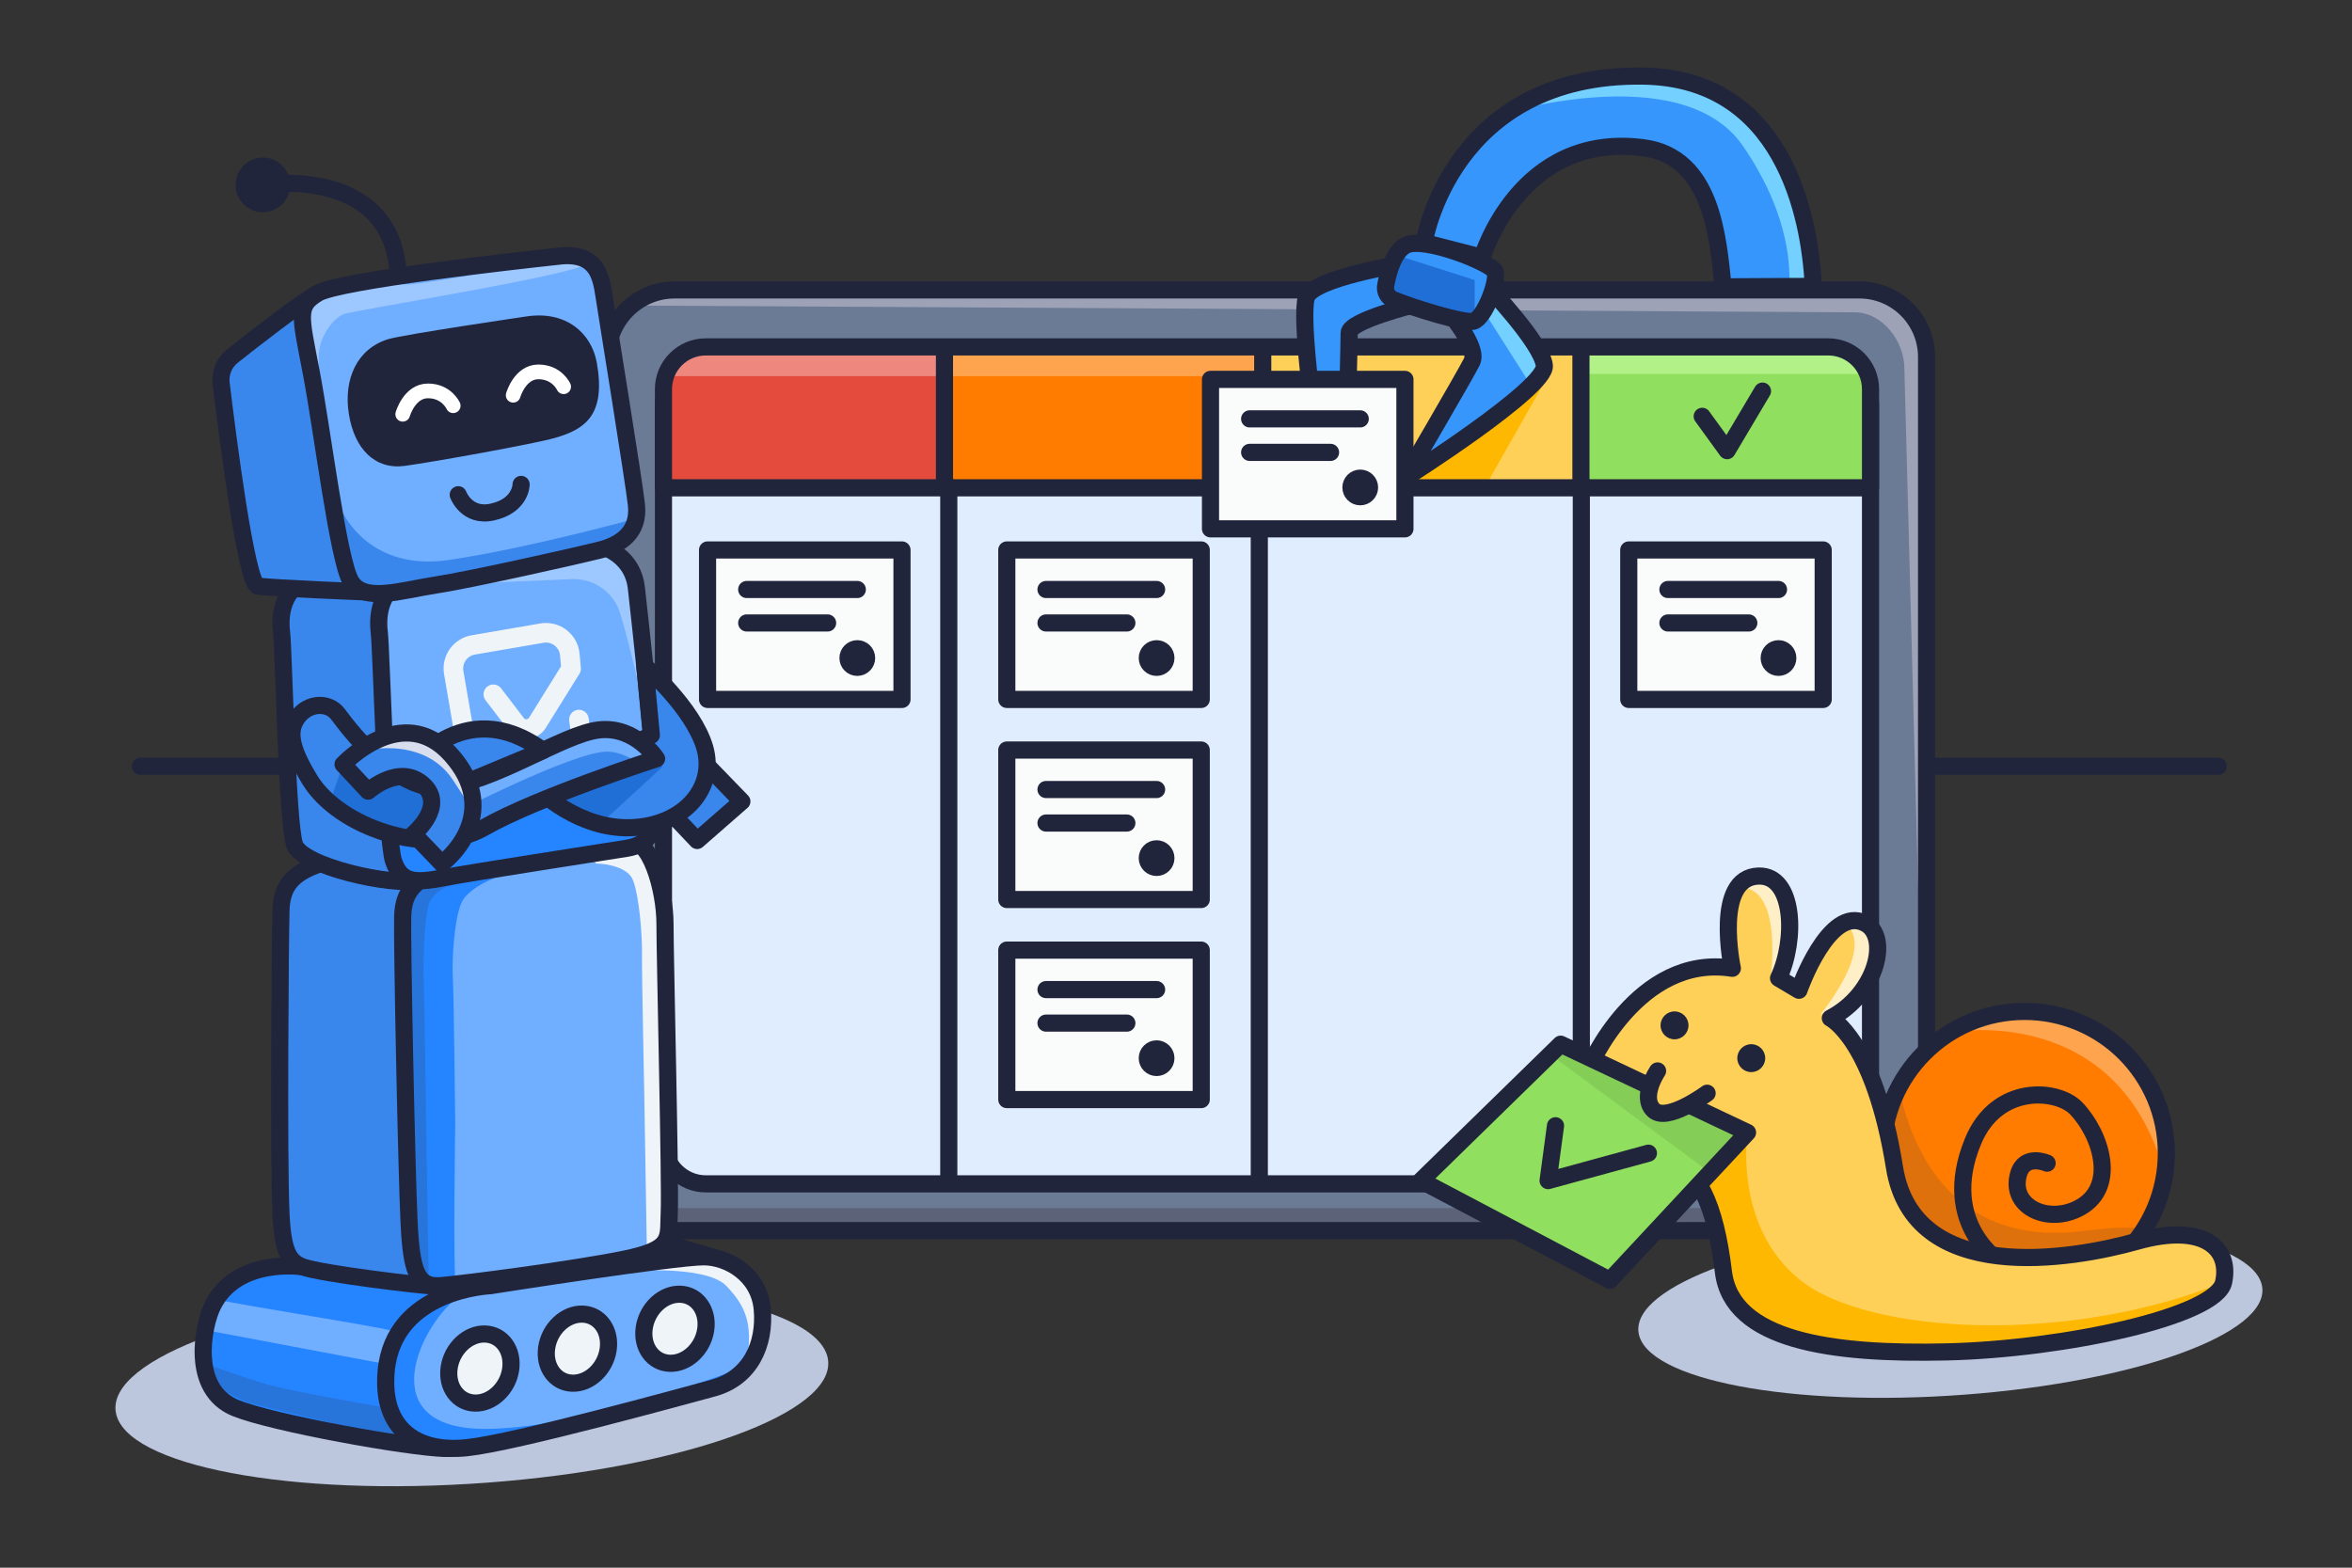 <svg width="480" height="320" viewBox="0 0 480 320" fill="none" xmlns="http://www.w3.org/2000/svg">
<rect x="0" y="0" width="480" height="320" fill="#333333" stroke="none"/>
<g clip-path="url(#clip0_415_2283)">
<path d="M28.65 156.41H452.71" stroke="#21253C" stroke-width="3.5" stroke-linecap="round" stroke-linejoin="round"/>
<path d="M168.97 277.43C170.72 288.36 139.61 299.65 99.47 302.64C59.34 305.63 25.38 299.19 23.63 288.25C21.88 277.31 52.99 266.03 93.13 263.04C133.26 260.05 167.22 266.49 168.97 277.43Z" fill="#BCC6DD"/>
<path d="M461.66 262.62C463.19 272.19 435.95 282.07 400.81 284.69C365.67 287.31 335.94 281.67 334.41 272.09C332.88 262.51 360.12 252.64 395.26 250.02C430.4 247.4 460.13 253.04 461.66 262.62Z" fill="#BCC6DD"/>
<path d="M379.48 59.18H137.66C130.094 59.18 123.96 65.313 123.96 72.88V237.5C123.96 245.066 130.094 251.2 137.66 251.2H379.48C387.046 251.2 393.18 245.066 393.18 237.5V72.88C393.18 65.313 387.046 59.18 379.48 59.18Z" fill="#6B7B95"/>
<mask id="mask0_415_2283" style="mask-type:luminance" maskUnits="userSpaceOnUse" x="123" y="59" width="271" height="193">
<path d="M379.48 59.18H137.66C130.094 59.18 123.96 65.313 123.96 72.88V237.5C123.96 245.066 130.094 251.2 137.66 251.2H379.48C387.046 251.2 393.18 245.066 393.18 237.5V72.88C393.18 65.313 387.046 59.18 379.48 59.18Z" fill="white"/>
</mask>
<g mask="url(#mask0_415_2283)">
<path d="M379.48 59.18H137.66C132.71 59.18 128.39 61.81 125.98 65.74C127.09 65.32 128.79 62.37 130.05 62.37L378.54 63.75C384.13 63.75 388.65 69.61 388.65 75.2L393.17 245.99C393.17 246.23 388.63 247.45 388.61 247.68C391.4 245.17 393.17 241.54 393.17 237.5V72.88C393.17 65.31 387.04 59.18 379.47 59.18H379.48Z" fill="#9EA2B7"/>
<path d="M116.14 246.609H423.76L357 311.439H110.65L116.14 246.609Z" fill="#5C6277"/>
</g>
<path d="M379.48 59.18H137.66C130.094 59.18 123.96 65.313 123.96 72.88V237.5C123.96 245.066 130.094 251.2 137.66 251.2H379.48C387.046 251.2 393.18 245.066 393.18 237.5V72.88C393.18 65.313 387.046 59.18 379.48 59.18Z" stroke="#21253C" stroke-width="3.5" stroke-linecap="round" stroke-linejoin="round"/>
<path d="M373.11 74.149H144.03C139.264 74.149 135.4 78.013 135.4 82.779V233.019C135.4 237.786 139.264 241.649 144.03 241.649H373.11C377.876 241.649 381.74 237.786 381.74 233.019V82.779C381.74 78.013 377.876 74.149 373.11 74.149Z" fill="#E0EDFF" stroke="#21253C" stroke-width="3.5" stroke-linecap="round" stroke-linejoin="round"/>
<path d="M373.11 70.81H144.03C139.26 70.81 135.4 74.68 135.4 79.44V99.57H381.74V79.44C381.74 74.67 377.88 70.81 373.11 70.81Z" fill="#C0D8FA"/>
<mask id="mask1_415_2283" style="mask-type:luminance" maskUnits="userSpaceOnUse" x="135" y="70" width="247" height="30">
<path d="M373.11 70.81H144.03C139.26 70.81 135.4 74.68 135.4 79.44V99.57H381.74V79.44C381.74 74.67 377.88 70.81 373.11 70.81Z" fill="white"/>
</mask>
<g mask="url(#mask1_415_2283)">
<path d="M193.62 62.739H127.8V120.739H193.62V62.739Z" fill="#E44B3D"/>
<mask id="mask2_415_2283" style="mask-type:luminance" maskUnits="userSpaceOnUse" x="127" y="62" width="67" height="59">
<path d="M193.62 62.739H127.8V120.739H193.62V62.739Z" fill="white"/>
</mask>
<g mask="url(#mask2_415_2283)">
<path d="M131.76 76.769H201.61V57.649L130.05 67.509L131.76 76.769Z" fill="#EE887F"/>
</g>
<path d="M193.62 62.739H127.8V120.739H193.62V62.739Z" stroke="#21253C" stroke-width="3.5" stroke-linecap="round" stroke-linejoin="round"/>
<path d="M258.57 62.739H192.75V120.739H258.57V62.739Z" fill="#FF7C01"/>
<mask id="mask3_415_2283" style="mask-type:luminance" maskUnits="userSpaceOnUse" x="192" y="62" width="67" height="59">
<path d="M258.57 62.739H192.75V120.739H258.57V62.739Z" fill="white"/>
</mask>
<g mask="url(#mask3_415_2283)">
<path d="M190.68 76.769H260.53V57.649L188.97 67.509L190.68 76.769Z" fill="#FFA44E"/>
</g>
<path d="M258.57 62.739H192.75V120.739H258.57V62.739Z" stroke="#21253C" stroke-width="3.5" stroke-linecap="round" stroke-linejoin="round"/>
<path d="M323.52 62.739H257.7V120.739H323.52V62.739Z" fill="#FFD057"/>
<mask id="mask4_415_2283" style="mask-type:luminance" maskUnits="userSpaceOnUse" x="257" y="62" width="67" height="59">
<path d="M323.52 62.739H257.7V120.739H323.52V62.739Z" fill="white"/>
</mask>
<g mask="url(#mask4_415_2283)">
<path d="M260.77 100.409L302.93 99.619L315.19 78.029L285.29 95.559L260.77 100.409Z" fill="#FFB801"/>
</g>
<path d="M323.52 62.739H257.7V120.739H323.52V62.739Z" stroke="#21253C" stroke-width="3.5" stroke-linecap="round" stroke-linejoin="round"/>
<path d="M388.46 62.739H322.64V120.739H388.46V62.739Z" fill="#91DF5F"/>
<mask id="mask5_415_2283" style="mask-type:luminance" maskUnits="userSpaceOnUse" x="322" y="62" width="67" height="59">
<path d="M388.46 62.739H322.64V120.739H388.46V62.739Z" fill="white"/>
</mask>
<g mask="url(#mask5_415_2283)">
<path d="M388.33 70.18H322.4V76.34H388.33V70.18Z" fill="#B1F188"/>
</g>
<path d="M388.46 62.739H322.64V120.739H388.46V62.739Z" stroke="#21253C" stroke-width="3.5" stroke-linecap="round" stroke-linejoin="round"/>
</g>
<path d="M373.11 70.81H144.03C139.26 70.81 135.4 74.68 135.4 79.44V99.57H381.74V79.44C381.74 74.67 377.88 70.81 373.11 70.81Z" stroke="#21253C" stroke-width="3.5" stroke-linecap="round" stroke-linejoin="round"/>
<path d="M193.63 99.269V240.99" stroke="#21253C" stroke-width="3.5" stroke-linecap="round" stroke-linejoin="round"/>
<path d="M257 99.269V240.99" stroke="#21253C" stroke-width="3.5" stroke-linecap="round" stroke-linejoin="round"/>
<path d="M322.72 99.269V238.31" stroke="#21253C" stroke-width="3.5" stroke-linecap="round" stroke-linejoin="round"/>
<path d="M347.39 84.98L352.47 91.99L359.69 79.83" stroke="#21253C" stroke-width="3.5" stroke-linecap="round" stroke-linejoin="round"/>
<path d="M184.08 112.26H144.4V142.77H184.08V112.26Z" fill="#FAFBFB" stroke="#21253C" stroke-width="3.5" stroke-linecap="round" stroke-linejoin="round"/>
<path d="M152.39 120.33H174.96" stroke="#21253C" stroke-width="3.5" stroke-linecap="round" stroke-linejoin="round"/>
<path d="M152.39 127.16H168.9" stroke="#21253C" stroke-width="3.5" stroke-linecap="round" stroke-linejoin="round"/>
<path d="M174.96 136.22C176.009 136.22 176.86 135.369 176.86 134.32C176.86 133.271 176.009 132.42 174.96 132.42C173.91 132.42 173.06 133.271 173.06 134.32C173.06 135.369 173.91 136.22 174.96 136.22Z" fill="#21253C" stroke="#21253C" stroke-width="3.5" stroke-linecap="round" stroke-linejoin="round"/>
<path d="M245.15 112.26H205.47V142.77H245.15V112.26Z" fill="#FAFBFB" stroke="#21253C" stroke-width="3.5" stroke-linecap="round" stroke-linejoin="round"/>
<path d="M213.47 120.33H236.04" stroke="#21253C" stroke-width="3.5" stroke-linecap="round" stroke-linejoin="round"/>
<path d="M213.47 127.16H229.97" stroke="#21253C" stroke-width="3.5" stroke-linecap="round" stroke-linejoin="round"/>
<path d="M236.04 136.22C237.089 136.22 237.94 135.369 237.94 134.32C237.94 133.271 237.089 132.42 236.04 132.42C234.991 132.42 234.14 133.271 234.14 134.32C234.14 135.369 234.991 136.22 236.04 136.22Z" fill="#21253C" stroke="#21253C" stroke-width="3.5" stroke-linecap="round" stroke-linejoin="round"/>
<path d="M372.08 112.26H332.4V142.77H372.08V112.26Z" fill="#FAFBFB" stroke="#21253C" stroke-width="3.5" stroke-linecap="round" stroke-linejoin="round"/>
<path d="M340.39 120.33H362.96" stroke="#21253C" stroke-width="3.5" stroke-linecap="round" stroke-linejoin="round"/>
<path d="M340.39 127.16H356.9" stroke="#21253C" stroke-width="3.5" stroke-linecap="round" stroke-linejoin="round"/>
<path d="M362.96 136.22C364.009 136.22 364.86 135.369 364.86 134.32C364.86 133.271 364.009 132.42 362.96 132.42C361.91 132.42 361.06 133.271 361.06 134.32C361.06 135.369 361.91 136.22 362.96 136.22Z" fill="#21253C" stroke="#21253C" stroke-width="3.5" stroke-linecap="round" stroke-linejoin="round"/>
<path d="M245.15 153.1H205.47V183.61H245.15V153.1Z" fill="#FAFBFB" stroke="#21253C" stroke-width="3.5" stroke-linecap="round" stroke-linejoin="round"/>
<path d="M213.47 161.159H236.04" stroke="#21253C" stroke-width="3.5" stroke-linecap="round" stroke-linejoin="round"/>
<path d="M213.47 168H229.97" stroke="#21253C" stroke-width="3.5" stroke-linecap="round" stroke-linejoin="round"/>
<path d="M236.04 177.06C237.089 177.06 237.94 176.209 237.94 175.16C237.94 174.11 237.089 173.26 236.04 173.26C234.991 173.26 234.14 174.11 234.14 175.16C234.14 176.209 234.991 177.06 236.04 177.06Z" fill="#21253C" stroke="#21253C" stroke-width="3.5" stroke-linecap="round" stroke-linejoin="round"/>
<path d="M245.15 193.939H205.47V224.449H245.15V193.939Z" fill="#FAFBFB" stroke="#21253C" stroke-width="3.5" stroke-linecap="round" stroke-linejoin="round"/>
<path d="M213.47 201.999H236.04" stroke="#21253C" stroke-width="3.5" stroke-linecap="round" stroke-linejoin="round"/>
<path d="M213.47 208.84H229.97" stroke="#21253C" stroke-width="3.5" stroke-linecap="round" stroke-linejoin="round"/>
<path d="M236.04 217.9C237.089 217.9 237.94 217.049 237.94 216C237.94 214.95 237.089 214.1 236.04 214.1C234.991 214.1 234.14 214.95 234.14 216C234.14 217.049 234.991 217.9 236.04 217.9Z" fill="#21253C" stroke="#21253C" stroke-width="3.5" stroke-linecap="round" stroke-linejoin="round"/>
<path d="M267.74 81.8C267.74 81.8 265.46 64.72 266.6 60.74C267.74 56.76 286.54 53.81 286.54 53.81L288.51 62.22C288.51 62.22 275.34 65.49 275.34 67.95C275.34 70.41 274.96 84.27 274.96 84.27L267.75 81.8H267.74Z" fill="#3696FB" stroke="#21253C" stroke-width="3.5" stroke-linecap="round" stroke-linejoin="round"/>
<path d="M303.6 58.46C303.6 58.46 314.6 69.99 315.17 74.59C315.74 79.19 286.71 97.6 286.71 97.6C286.71 97.6 298.86 76.87 300.38 73.84C301.9 70.81 295.25 63.21 295.25 63.21L303.6 58.47V58.46Z" fill="#3696FB"/>
<mask id="mask6_415_2283" style="mask-type:luminance" maskUnits="userSpaceOnUse" x="286" y="58" width="30" height="40">
<path d="M303.6 58.46C303.6 58.46 314.6 69.99 315.17 74.59C315.74 79.19 286.71 97.6 286.71 97.6C286.71 97.6 298.86 76.87 300.38 73.84C301.9 70.81 295.25 63.21 295.25 63.21L303.6 58.47V58.46Z" fill="white"/>
</mask>
<g mask="url(#mask6_415_2283)">
<path d="M301.52 61.48L311.66 77.439L319.63 84.269L321.24 66.93L310.52 61.48H301.52Z" fill="#73D0FF"/>
</g>
<path d="M303.6 58.46C303.6 58.46 314.6 69.99 315.17 74.59C315.74 79.19 286.71 97.6 286.71 97.6C286.71 97.6 298.86 76.87 300.38 73.84C301.9 70.81 295.25 63.21 295.25 63.21L303.6 58.47V58.46Z" stroke="#21253C" stroke-width="3.5" stroke-linecap="round" stroke-linejoin="round"/>
<path d="M286.72 77.439H247.04V107.949H286.72V77.439Z" fill="#FAFBFB" stroke="#21253C" stroke-width="3.5" stroke-linecap="round" stroke-linejoin="round"/>
<path d="M255.03 85.5H277.6" stroke="#21253C" stroke-width="3.5" stroke-linecap="round" stroke-linejoin="round"/>
<path d="M255.03 92.34H271.54" stroke="#21253C" stroke-width="3.5" stroke-linecap="round" stroke-linejoin="round"/>
<path d="M277.6 101.4C278.649 101.4 279.5 100.549 279.5 99.5C279.5 98.45 278.649 97.6 277.6 97.6C276.551 97.6 275.7 98.45 275.7 99.5C275.7 100.549 276.551 101.4 277.6 101.4Z" fill="#21253C" stroke="#21253C" stroke-width="3.5" stroke-linecap="round" stroke-linejoin="round"/>
<path d="M370.06 58.46C369.35 43.71 363.73 15.93 335.31 15.53C296.04 14.97 290.63 49.5 290.63 49.5L302.49 52.54C302.49 52.54 310.02 26.91 335.31 30.15C349.52 31.97 350.6 48.72 351.65 58.55L370.05 58.46H370.06Z" fill="#3696FB"/>
<mask id="mask7_415_2283" style="mask-type:luminance" maskUnits="userSpaceOnUse" x="290" y="15" width="81" height="44">
<path d="M370.06 58.46C369.35 43.71 363.73 15.93 335.31 15.53C296.04 14.97 290.63 49.5 290.63 49.5L302.49 52.54C302.49 52.54 310.02 26.91 335.31 30.15C349.52 31.97 350.6 48.72 351.65 58.55L370.05 58.46H370.06Z" fill="white"/>
</mask>
<g mask="url(#mask7_415_2283)">
<path d="M305.68 23.48C305.68 23.48 343.2 11.66 355.68 29.77C368.16 47.87 364.79 61.53 364.79 61.53L378.88 49.68C378.88 49.68 351.94 7.62 350.42 7.05C348.9 6.48 315.19 9.52 315.19 9.52L305.69 23.49L305.68 23.48Z" fill="#73D0FF"/>
</g>
<path d="M370.06 58.46C369.35 43.71 363.73 15.93 335.31 15.53C296.04 14.97 290.63 49.5 290.63 49.5L302.49 52.54C302.49 52.54 310.02 26.91 335.31 30.15C349.52 31.97 350.6 48.72 351.65 58.55L370.05 58.46H370.06Z" stroke="#21253C" stroke-width="3.5" stroke-linecap="round" stroke-linejoin="round"/>
<path d="M284.39 61.19C283.24 60.72 282.57 59.52 282.79 58.3C283.26 55.68 284.39 51.4 286.87 50.08C290.52 48.14 304.39 53.69 305.12 55.45C305.85 57.21 302.99 64.97 300.68 65.58C298.87 66.06 288.68 62.94 284.39 61.2V61.19Z" fill="#1F6FD7"/>
<mask id="mask8_415_2283" style="mask-type:luminance" maskUnits="userSpaceOnUse" x="282" y="49" width="24" height="17">
<path d="M284.39 61.19C283.24 60.72 282.57 59.52 282.79 58.3C283.26 55.68 284.39 51.4 286.87 50.08C290.52 48.14 304.39 53.69 305.12 55.45C305.85 57.21 302.99 64.97 300.68 65.58C298.87 66.06 288.68 62.94 284.39 61.2V61.19Z" fill="white"/>
</mask>
<g mask="url(#mask8_415_2283)">
<path d="M283.53 51.61L300.95 57.16V68.12L309.14 51.42C309.14 51.42 302.69 48.57 301.74 48.38C300.79 48.19 283.52 51.61 283.52 51.61H283.53Z" fill="#3696FB"/>
</g>
<path d="M284.39 61.19C283.24 60.72 282.57 59.52 282.79 58.3C283.26 55.68 284.39 51.4 286.87 50.08C290.52 48.14 304.39 53.69 305.12 55.45C305.85 57.21 302.99 64.97 300.68 65.58C298.87 66.06 288.68 62.94 284.39 61.2V61.19Z" stroke="#21253C" stroke-width="3.5" stroke-linecap="round" stroke-linejoin="round"/>
<path d="M413.17 264.33C429.153 264.33 442.11 251.373 442.11 235.39C442.11 219.407 429.153 206.45 413.17 206.45C397.187 206.45 384.23 219.407 384.23 235.39C384.23 251.373 397.187 264.33 413.17 264.33Z" fill="#FF7C01"/>
<mask id="mask9_415_2283" style="mask-type:luminance" maskUnits="userSpaceOnUse" x="384" y="206" width="59" height="59">
<path d="M413.17 264.33C429.153 264.33 442.11 251.373 442.11 235.39C442.11 219.407 429.153 206.45 413.17 206.45C397.187 206.45 384.23 219.407 384.23 235.39C384.23 251.373 397.187 264.33 413.17 264.33Z" fill="white"/>
</mask>
<g mask="url(#mask9_415_2283)">
<path d="M398.03 210.74C398.03 210.74 433.05 204.05 442.1 240.98C451.16 277.91 452.3 204.32 452.3 204.32C452.3 204.32 432.38 184 430.67 184.7C428.96 185.4 400.55 187.68 400.55 187.68L398.03 210.73V210.74Z" fill="#FFA44E"/>
<path d="M386.57 215.08C386.57 215.08 388.1 256.09 425.36 251.25C462.62 246.41 428.9 269.72 428.9 269.72L388.79 269.21C388.79 269.21 377.58 242.98 378.03 241.61C378.48 240.24 384 218.55 384 218.55L386.58 215.07L386.57 215.08Z" fill="#DE710B"/>
</g>
<path d="M413.17 264.33C429.153 264.33 442.11 251.373 442.11 235.39C442.11 219.407 429.153 206.45 413.17 206.45C397.187 206.45 384.23 219.407 384.23 235.39C384.23 251.373 397.187 264.33 413.17 264.33Z" stroke="#21253C" stroke-width="3.5" stroke-linecap="round" stroke-linejoin="round"/>
<path d="M408.53 257.87C408.53 257.87 395.63 250 402.65 232.97C407.5 221.21 419.89 222.27 423.71 226.24C428.89 231.63 432.44 242.84 423.76 246.86C417.44 249.78 410.1 246.09 411.95 239.66C413.18 235.39 417.78 237.43 417.78 237.43" stroke="#21253C" stroke-width="3.5" stroke-linecap="round" stroke-linejoin="round"/>
<path d="M324.18 218.09C324.18 218.09 334.12 194.58 353.54 197.65C353.54 197.65 349.59 179.05 358.92 178.82C366.26 178.64 366.64 191.89 362.97 199.67L367.13 202.14C367.13 202.14 373.22 184.61 380.64 188.47C385.81 191.16 383.02 202.9 373.54 207.83C373.54 207.83 382.45 212.15 386.63 238.31C390.51 262.57 422.68 257.16 436.15 253.37C449.62 249.58 455.31 254.7 453.8 261.72C452.28 268.74 421.16 275.38 397.45 275.95C373.73 276.52 353.43 273.67 351.72 259.63C350.01 245.59 346.6 238.85 339.58 234.72C332.56 230.59 324.2 218.09 324.2 218.09H324.18Z" fill="#FFD057"/>
<mask id="mask10_415_2283" style="mask-type:luminance" maskUnits="userSpaceOnUse" x="324" y="178" width="131" height="99">
<path d="M324.18 218.09C324.18 218.09 334.12 194.58 353.54 197.65C353.54 197.65 349.59 179.05 358.92 178.82C366.26 178.64 366.64 191.89 362.97 199.67L367.13 202.14C367.13 202.14 373.22 184.61 380.64 188.47C385.81 191.16 383.02 202.9 373.54 207.83C373.54 207.83 382.45 212.15 386.63 238.31C390.51 262.57 422.68 257.16 436.15 253.37C449.62 249.58 455.31 254.7 453.8 261.72C452.28 268.74 421.16 275.38 397.45 275.95C373.73 276.52 353.43 273.67 351.72 259.63C350.01 245.59 346.6 238.85 339.58 234.72C332.56 230.59 324.2 218.09 324.2 218.09H324.18Z" fill="white"/>
</mask>
<g mask="url(#mask10_415_2283)">
<path d="M356.64 231.17C356.64 231.17 353.65 250.35 367.45 261.34C381.25 272.33 421.97 274.64 453.79 261.72C485.61 248.8 420.34 295.6 420.34 295.6L373.75 291.05L334.58 279.53L345.36 237.35L356.64 231.17Z" fill="#FFB801"/>
<path d="M351.7 182.1C351.7 182.1 363.78 175.04 361.39 199.73L374.9 177.69L352.24 173.26L351.7 182.1Z" fill="#FFEFC6"/>
<path d="M372.58 187.089C372.58 187.089 386.57 187.479 371.5 207.169L394.61 195.589L377.71 179.859L372.58 187.079V187.089Z" fill="#FFEFC6"/>
</g>
<path d="M324.18 218.09C324.18 218.09 334.12 194.58 353.54 197.65C353.54 197.65 349.59 179.05 358.92 178.82C366.26 178.64 366.64 191.89 362.97 199.67L367.13 202.14C367.13 202.14 373.22 184.61 380.64 188.47C385.81 191.16 383.02 202.9 373.54 207.83C373.54 207.83 382.45 212.15 386.63 238.31C390.51 262.57 422.68 257.16 436.15 253.37C449.62 249.58 455.31 254.7 453.8 261.72C452.28 268.74 421.16 275.38 397.45 275.95C373.73 276.52 353.43 273.67 351.72 259.63C350.01 245.59 346.6 238.85 339.58 234.72C332.56 230.59 324.2 218.09 324.2 218.09H324.18Z" stroke="#21253C" stroke-width="3.5" stroke-linecap="round" stroke-linejoin="round"/>
<path d="M318.5 213.141L289.99 240.991L328.55 261.331L356.64 231.171L318.5 213.141Z" fill="#91DF5F"/>
<mask id="mask11_415_2283" style="mask-type:luminance" maskUnits="userSpaceOnUse" x="289" y="213" width="68" height="49">
<path d="M318.5 213.141L289.99 240.991L328.55 261.331L356.64 231.171L318.5 213.141Z" fill="white"/>
</mask>
<g mask="url(#mask11_415_2283)">
<path d="M317.4 216.001L352.11 241.661L368.16 227.871L320.1 212.141" fill="#84CD56"/>
</g>
<path d="M318.5 213.141L289.99 240.991L328.55 261.331L356.64 231.171L318.5 213.141Z" stroke="#21253C" stroke-width="3.5" stroke-linecap="round" stroke-linejoin="round"/>
<path d="M338.28 218.601C338.28 218.601 334.72 223.871 337.43 226.571C340.14 229.271 348.39 223.151 348.39 223.151" fill="#FFD057"/>
<path d="M338.28 218.601C338.28 218.601 334.72 223.871 337.43 226.571C340.14 229.271 348.39 223.151 348.39 223.151" stroke="#21253C" stroke-width="3.5" stroke-linecap="round" stroke-linejoin="round"/>
<path d="M317.45 229.79L315.94 240.99L336.41 235.39" stroke="#21253C" stroke-width="3.5" stroke-linecap="round" stroke-linejoin="round"/>
<path d="M357.4 218.841C358.974 218.841 360.25 217.565 360.25 215.991C360.25 214.417 358.974 213.141 357.4 213.141C355.826 213.141 354.55 214.417 354.55 215.991C354.55 217.565 355.826 218.841 357.4 218.841Z" fill="#21253C"/>
<path d="M341.74 212.15C343.314 212.15 344.59 210.874 344.59 209.3C344.59 207.726 343.314 206.45 341.74 206.45C340.166 206.45 338.89 207.726 338.89 209.3C338.89 210.874 340.166 212.15 341.74 212.15Z" fill="#21253C"/>
<path d="M61.69 258.57C61.69 258.57 48.26 256.55 43.38 266.58C41.42 270.6 38.75 283.65 48.12 287.43C55.67 290.48 83.3 295.47 90.84 295.66C99.7 295.88 136.41 270.09 146.98 257.07L125.76 250.71L61.69 258.57Z" fill="#2584FF"/>
<mask id="mask12_415_2283" style="mask-type:luminance" maskUnits="userSpaceOnUse" x="41" y="250" width="106" height="46">
<path d="M61.69 258.57C61.69 258.57 48.26 256.55 43.38 266.58C41.42 270.6 38.75 283.65 48.12 287.43C55.67 290.48 83.3 295.47 90.84 295.66C99.7 295.88 136.41 270.09 146.98 257.07L125.76 250.71L61.69 258.57Z" fill="white"/>
</mask>
<g mask="url(#mask12_415_2283)">
<path d="M81.3 272.13C82.11 271.39 53.01 267.2 38.81 264.25L37.95 270.74L78.71 278.44C79.24 276.65 80.49 272.87 81.3 272.13Z" fill="#70AEFF"/>
<path d="M78 287.19C80.01 289.59 83.8 294.33 82.87 294.13C81.94 293.93 60.99 288.86 50.64 286.34L43.99 283.21L38.66 277.13C42.04 278.42 49.99 281.32 54.7 282.63C59.41 283.93 72.19 286.21 78 287.19Z" fill="#2775DB"/>
</g>
<path d="M61.69 258.57C61.69 258.57 48.26 256.55 43.38 266.58C41.42 270.6 38.75 283.65 48.12 287.43C55.67 290.48 83.3 295.47 90.84 295.66C99.7 295.88 136.41 270.09 146.98 257.07L125.76 250.71L61.69 258.57Z" stroke="#21253C" stroke-width="3.5" stroke-linecap="round" stroke-linejoin="round"/>
<path d="M100.08 262.44C100.08 262.44 80.29 263.16 78.81 279.9C77.74 291.99 85.39 296.59 95.36 295.5C105.33 294.42 139.84 284.87 145.48 283.36C153.17 281.3 156.21 274.37 155.56 267.21C154.91 260.06 148.43 256.54 143.64 256.54C137.56 256.54 100.09 262.43 100.09 262.43L100.08 262.44Z" fill="#70AEFF"/>
<mask id="mask13_415_2283" style="mask-type:luminance" maskUnits="userSpaceOnUse" x="78" y="256" width="78" height="40">
<path d="M100.08 262.44C100.08 262.44 80.29 263.16 78.81 279.9C77.74 291.99 85.39 296.59 95.36 295.5C105.33 294.42 139.84 284.87 145.48 283.36C153.17 281.3 156.21 274.37 155.56 267.21C154.91 260.06 148.43 256.54 143.64 256.54C137.56 256.54 100.09 262.43 100.09 262.43L100.08 262.44Z" fill="white"/>
</mask>
<g mask="url(#mask13_415_2283)">
<path d="M126.67 259.54C126.67 259.54 143.92 257.98 148.23 262.48C153 267.45 154.14 271.71 151.4 282.34C148.66 292.97 169.9 268.24 169.9 268.24L164.92 248.11L145.85 247.46L126.67 259.54Z" fill="#EFF4F8"/>
<path d="M94.22 264.18C85.7 269.99 75.37 291.88 99.33 291.67C120.01 291.48 150.78 279.39 150.78 279.39L125.67 313.4L69.4 310.28C69.4 310.28 61.07 304.1 59.7 299.99C58.33 295.88 69.4 263.33 69.4 263.33L94.23 264.18H94.22Z" fill="#2584FF"/>
</g>
<path d="M100.08 262.44C100.08 262.44 80.29 263.16 78.81 279.9C77.74 291.99 85.39 296.59 95.36 295.5C105.33 294.42 139.84 284.87 145.48 283.36C153.17 281.3 156.21 274.37 155.56 267.21C154.91 260.06 148.43 256.54 143.64 256.54C137.56 256.54 100.09 262.43 100.09 262.43L100.08 262.44Z" stroke="#21253C" stroke-width="3.5" stroke-linecap="round" stroke-linejoin="round"/>
<path d="M91.67 279.15C92.25 275.26 95.52 272.19 98.99 272.3C102.46 272.41 104.79 275.65 104.21 279.55C103.63 283.45 100.36 286.51 96.89 286.4C93.42 286.29 91.09 283.05 91.67 279.15Z" fill="#EFF4F8" stroke="#21253C" stroke-width="3.5" stroke-linecap="round"/>
<path d="M111.57 275.09C112.15 271.2 115.42 268.13 118.89 268.24C122.36 268.35 124.69 271.59 124.11 275.49C123.53 279.39 120.26 282.45 116.79 282.34C113.32 282.23 110.99 278.99 111.57 275.09Z" fill="#EFF4F8" stroke="#21253C" stroke-width="3.5" stroke-linecap="round"/>
<path d="M131.48 271.03C132.06 267.14 135.33 264.07 138.8 264.18C142.27 264.29 144.6 267.53 144.02 271.43C143.44 275.33 140.17 278.39 136.7 278.28C133.23 278.17 130.9 274.93 131.48 271.03Z" fill="#EFF4F8" stroke="#21253C" stroke-width="3.5" stroke-linecap="round"/>
<path d="M57.34 185.84C57.49 181 59.47 178.27 65.43 176.28C71.39 174.29 96.3 170.12 101.13 169.03C105.97 167.94 108.93 179.56 108.93 186.49C108.93 193.42 108.73 244.57 107.21 249.77C105.69 254.97 93.32 262.04 88.34 262.47C87.17 262.57 65.26 259.98 61.68 258.56C59.05 257.52 57.7 255.59 57.34 247.76C56.83 236.74 57.18 191.03 57.34 185.83V185.84Z" fill="#3987ED" stroke="#21253C" stroke-width="3.5" stroke-linecap="round" stroke-linejoin="round"/>
<path d="M82.19 186.86C82.34 182.17 84.57 179.38 90.53 177.45C96.49 175.52 123.08 172.68 127.91 171.62C132.75 170.56 135.71 181.82 135.71 188.54C135.71 195.26 136.86 242.24 136.58 247.49C136.3 252.74 137.64 254.96 127.24 257.06C116.84 259.16 94.99 262.01 90 262.43C85.01 262.85 83.95 259.3 83.48 249.39C82.97 238.72 82.02 191.89 82.18 186.85L82.19 186.86Z" fill="#70AEFF"/>
<mask id="mask14_415_2283" style="mask-type:luminance" maskUnits="userSpaceOnUse" x="82" y="171" width="55" height="92">
<path d="M82.19 186.86C82.34 182.17 84.57 179.38 90.53 177.45C96.49 175.52 123.08 172.68 127.91 171.62C132.75 170.56 135.71 181.82 135.71 188.54C135.71 195.26 136.86 242.24 136.58 247.49C136.3 252.74 137.64 254.96 127.24 257.06C116.84 259.16 94.99 262.01 90 262.43C85.01 262.85 83.95 259.3 83.48 249.39C82.97 238.72 82.02 191.89 82.18 186.85L82.19 186.86Z" fill="white"/>
</mask>
<g mask="url(#mask14_415_2283)">
<path d="M131.02 194.719C130.96 198.569 131.47 222.379 131.5 224.359L132.03 256.549L137.71 256.089L137.75 205.349L136.59 180.499C136.56 178.719 135.49 174.989 131.42 174.309C126.34 173.469 119.82 174.839 121.69 176.269C123.75 176.299 128.13 176.999 129.16 179.619C130.45 182.889 131.08 190.869 131.02 194.719Z" fill="#EFF4F8"/>
<path d="M92.42 199.729C92.63 203.549 92.87 227.389 92.9 229.369C92.91 230.049 92.4 259.439 93.07 263.759C94.49 272.819 86.47 262.129 86.47 262.129L84.59 211.539L85.11 186.549C85.08 184.769 86.26 180.859 91.19 179.459C97.35 177.709 105.27 176.869 103.04 178.629C100.53 179.029 95.3 181.549 94.13 184.349C92.67 187.839 92.2 195.909 92.41 199.739L92.42 199.729Z" fill="#2584FF"/>
<path d="M86.49 200.209C86.64 204.039 86.94 227.869 86.97 229.849L87.5 262.039L83.3 262.379L81.83 211.759L81.98 186.799C81.95 185.019 82.64 181.149 85.61 179.899C89.33 178.349 94.18 178.799 92.83 180.489C91.31 180.809 88.11 182.129 87.42 184.879C86.56 188.329 86.33 196.369 86.48 200.199L86.49 200.209Z" fill="#2775DB"/>
</g>
<path d="M82.19 186.86C82.34 182.17 84.57 179.38 90.53 177.45C96.49 175.52 123.08 172.68 127.91 171.62C132.75 170.56 135.71 181.82 135.71 188.54C135.71 195.26 136.86 242.24 136.58 247.49C136.3 252.74 137.64 254.96 127.24 257.06C116.84 259.16 94.99 262.01 90 262.43C85.01 262.85 83.95 259.3 83.48 249.39C82.97 238.72 82.02 191.89 82.18 186.85L82.19 186.86Z" stroke="#21253C" stroke-width="3.5" stroke-linecap="round" stroke-linejoin="round"/>
<path d="M67.02 117.2C57.43 117.95 57.02 125.48 57.46 129.05C57.9 132.62 58.58 167.94 60.11 172.4C61.64 176.86 79.86 180.9 85.71 179.77C91.56 178.64 103.44 173.89 107.99 173.14C112.54 172.39 113.84 169.65 114.06 164.68C114.3 159.17 110.29 123.07 109.94 119.97C109.29 114.19 104.52 111.07 98.45 110.51C92.38 109.95 67.03 117.2 67.03 117.2H67.02Z" fill="#3987ED" stroke="#21253C" stroke-width="3.5" stroke-linecap="round" stroke-linejoin="round"/>
<path d="M86.96 117.2C77.37 117.95 76.96 125.48 77.4 129.05C77.84 132.62 78.78 171.28 80.31 175.75C81.84 180.22 84.69 180.29 90.54 179.17C96.39 178.04 123.37 173.9 127.92 173.15C132.47 172.4 133.77 169.66 133.99 164.69C134.23 159.18 130.22 123.08 129.87 119.98C129.22 114.2 124.45 111.08 118.38 110.52C112.31 109.96 86.96 117.21 86.96 117.21V117.2Z" fill="#70AEFF"/>
<mask id="mask15_415_2283" style="mask-type:luminance" maskUnits="userSpaceOnUse" x="77" y="110" width="58" height="70">
<path d="M86.96 117.2C77.37 117.95 76.96 125.48 77.4 129.05C77.84 132.62 78.78 171.28 80.31 175.75C81.84 180.22 84.69 180.29 90.54 179.17C96.39 178.04 123.37 173.9 127.92 173.15C132.47 172.4 133.77 169.66 133.99 164.69C134.23 159.18 130.22 123.08 129.87 119.98C129.22 114.2 124.45 111.08 118.38 110.52C112.31 109.96 86.96 117.21 86.96 117.21V117.2Z" fill="white"/>
</mask>
<g mask="url(#mask15_415_2283)">
<path d="M73.87 171.48L126.17 157.69L136.1 171.48L124.2 181L72.24 184.58L73.87 171.48Z" fill="#2584FF"/>
<path d="M88.96 119.421L116.66 118.211C121.13 118.011 125.2 120.841 126.53 125.111C128.68 132.031 130.96 142.671 133.21 152.501L134 112.311L129.95 108.311C129.95 108.311 110.4 115.831 109.88 115.561C109.36 115.291 88.97 119.421 88.97 119.421" fill="#9CC7FF"/>
</g>
<path d="M86.96 117.2C77.37 117.95 76.96 125.48 77.4 129.05C77.84 132.62 78.78 171.28 80.31 175.75C81.84 180.22 84.69 180.29 90.54 179.17C96.39 178.04 123.37 173.9 127.92 173.15C132.47 172.4 133.77 169.66 133.99 164.69C134.23 159.18 130.22 123.08 129.87 119.98C129.22 114.2 124.45 111.08 118.38 110.52C112.31 109.96 86.96 117.21 86.96 117.21V117.2Z" stroke="#21253C" stroke-width="3.5" stroke-linecap="round" stroke-linejoin="round"/>
<path d="M118.15 146.88L118.56 149.97C118.75 152.48 117.01 154.72 114.53 155.15L101.21 157.57C98.48 158.05 95.9 157.01 95.52 154.27L92.57 137.13C92.21 134.51 93.99 132.07 96.61 131.64L110.61 129.23C113.42 128.76 116.03 130.78 116.29 133.61L116.55 136.49L109.67 147.55C108.77 148.99 106.78 149.25 105.55 148.09L100.68 141.72" stroke="#EFF4F8" stroke-width="4" stroke-linecap="round" stroke-linejoin="round"/>
<path d="M143.9 155.85L151.4 163.59L142.28 171.56L136.1 165.04L143.9 155.85Z" fill="#3987ED" stroke="#21253C" stroke-width="3.5" stroke-linecap="round" stroke-linejoin="round"/>
<path d="M109.88 161.16C109.88 161.16 118.03 169.38 128.87 168.95C139.71 168.52 146.21 160.67 143.82 152.57C141.43 144.47 131.6 136 131.6 136L132.93 150.07L109.88 161.15V161.16Z" fill="#3987ED"/>
<mask id="mask16_415_2283" style="mask-type:luminance" maskUnits="userSpaceOnUse" x="109" y="136" width="36" height="33">
<path d="M109.88 161.16C109.88 161.16 118.03 169.38 128.87 168.95C139.71 168.52 146.21 160.67 143.82 152.57C141.43 144.47 131.6 136 131.6 136L132.93 150.07L109.88 161.15V161.16Z" fill="white"/>
</mask>
<g mask="url(#mask16_415_2283)">
<path d="M135.23 156.49L120.39 170.15L110.81 162.93L134 154.88" fill="#1F6FD7"/>
</g>
<path d="M109.88 161.16C109.88 161.16 118.03 169.38 128.87 168.95C139.71 168.52 146.21 160.67 143.82 152.57C141.43 144.47 131.6 136 131.6 136L132.93 150.07L109.88 161.15V161.16Z" stroke="#21253C" stroke-width="3.5" stroke-linecap="round" stroke-linejoin="round"/>
<path d="M60.67 146.49C62.82 143.42 67.03 143.15 69 145.82C72.62 150.73 81.5 161.39 89.86 160.72C100.7 159.85 114.77 149.83 122.25 148.99C129.73 148.15 134 154.87 134 154.87C134 154.87 109.8 162.66 98.75 168.95C87.7 175.24 69.19 168.96 63.23 159.17C59.17 152.49 58.77 149.2 60.67 146.49Z" fill="#3987ED"/>
<mask id="mask17_415_2283" style="mask-type:luminance" maskUnits="userSpaceOnUse" x="59" y="143" width="75" height="29">
<path d="M60.67 146.49C62.82 143.42 67.03 143.15 69 145.82C72.62 150.73 81.5 161.39 89.86 160.72C100.7 159.85 114.77 149.83 122.25 148.99C129.73 148.15 134 154.87 134 154.87C134 154.87 109.8 162.66 98.75 168.95C87.7 175.24 69.19 168.96 63.23 159.17C59.17 152.49 58.77 149.2 60.67 146.49Z" fill="white"/>
</mask>
<g mask="url(#mask17_415_2283)">
<path d="M92.05 166.27C92.05 166.27 116.55 153.65 123.66 153.43C130.77 153.21 138.63 163.71 138.63 163.71L125.88 140.33L113.64 141.15L92.48 159.31L92.04 166.28L92.05 166.27Z" fill="#70AEFF"/>
<path d="M66.47 166.131L70.02 156.021L89.85 160.721L88.09 169.43L87.11 170.62L81.37 172.351C69.16 171.341 67.13 174.72 66.47 166.12V166.131Z" fill="#1F6FD7"/>
</g>
<path d="M60.67 146.49C62.82 143.42 67.03 143.15 69 145.82C72.62 150.73 81.5 161.39 89.86 160.72C100.7 159.85 114.77 149.83 122.25 148.99C129.73 148.15 134 154.87 134 154.87C134 154.87 109.8 162.66 98.75 168.95C87.7 175.24 69.19 168.96 63.23 159.17C59.17 152.49 58.77 149.2 60.67 146.49Z" stroke="#21253C" stroke-width="3.5" stroke-linecap="round" stroke-linejoin="round"/>
<path d="M83.01 157.69C83.01 157.69 94.26 141.13 110.8 153.2L95.25 159.68L89.85 160.72L83.01 157.68V157.69Z" fill="#3987ED" stroke="#21253C" stroke-width="3.5" stroke-linecap="round" stroke-linejoin="round"/>
<path d="M70.02 156.021C70.02 156.021 82.17 142.981 92.07 154.101C101.97 165.231 92.63 174.521 90.17 176.251L84.38 170.221C84.38 170.221 91.21 164.551 86.36 160.161C81.51 155.771 75.13 161.491 75.13 161.491L70.01 156.011L70.02 156.021Z" fill="#3987ED"/>
<mask id="mask18_415_2283" style="mask-type:luminance" maskUnits="userSpaceOnUse" x="70" y="149" width="27" height="28">
<path d="M70.02 156.021C70.02 156.021 82.17 142.981 92.07 154.101C101.97 165.231 92.63 174.521 90.17 176.251L84.38 170.221C84.38 170.221 91.21 164.551 86.36 160.161C81.51 155.771 75.13 161.491 75.13 161.491L70.01 156.011L70.02 156.021Z" fill="white"/>
</mask>
<g mask="url(#mask18_415_2283)">
<path d="M72.99 153.45C72.99 153.45 86.23 149.64 92.49 159.3C98.75 168.96 102.16 173.54 102.59 172.79C103.02 172.04 103.81 145.82 103.81 145.82L88.51 140.33L77.29 144L73 153.46L72.99 153.45Z" fill="#D9DEEE"/>
</g>
<path d="M70.02 156.021C70.02 156.021 82.17 142.981 92.07 154.101C101.97 165.231 92.63 174.521 90.17 176.251L84.38 170.221C84.38 170.221 91.21 164.551 86.36 160.161C81.51 155.771 75.13 161.491 75.13 161.491L70.01 156.011L70.02 156.021Z" stroke="#21253C" stroke-width="3.5" stroke-linecap="round" stroke-linejoin="round"/>
<path d="M45.13 78.27C44.87 76.13 45.74 74.02 47.43 72.68C52 69.06 61.1 61.96 64.85 59.86C69.95 57 75.12 120.84 75.12 120.84C75.12 120.84 55.43 120.07 52.61 119.63C50.27 119.27 46.39 88.69 45.13 78.27Z" fill="#3987ED" stroke="#21253C" stroke-width="3.5" stroke-linecap="round" stroke-linejoin="round"/>
<path d="M114.06 52.29C105.56 53.2 69.18 57.26 64.85 59.86C60.52 62.46 61.28 64.37 63.5 75.91C65.78 87.76 68.97 114.05 71.57 118.6C74.17 123.15 81.81 120.5 88.96 119.41C96.11 118.32 117.96 113.4 122.29 112.31C126.62 111.22 130.51 108.71 129.88 102.99C129.31 97.87 123.92 64.74 123.27 60.4C122.62 56.06 121.64 51.46 114.06 52.27V52.29Z" fill="#70AEFF"/>
<mask id="mask19_415_2283" style="mask-type:luminance" maskUnits="userSpaceOnUse" x="61" y="52" width="69" height="70">
<path d="M114.06 52.29C105.56 53.2 69.18 57.26 64.85 59.86C60.52 62.46 61.28 64.37 63.5 75.91C65.78 87.76 68.97 114.05 71.57 118.6C74.17 123.15 81.81 120.5 88.96 119.41C96.11 118.32 117.96 113.4 122.29 112.31C126.62 111.22 130.51 108.71 129.88 102.99C129.31 97.87 123.92 64.74 123.27 60.4C122.62 56.06 121.64 51.46 114.06 52.27V52.29Z" fill="white"/>
</mask>
<g mask="url(#mask19_415_2283)">
<path d="M70.16 64.12C68.12 64.91 65.34 68.41 65.08 72.14C64.83 75.87 65.91 85.16 63.61 83.78C61.81 82.7 62.56 74.46 62.29 70.1C62.01 65.74 63.08 59.93 65.61 59.77C68.14 59.61 78.09 57.76 83.04 58.06C87.1 58.24 122.74 50.79 120.42 53.57C118.35 56.05 72.19 63.32 70.16 64.12Z" fill="#9CC7FF"/>
<path d="M70.02 104.7C70.02 104.7 75.36 116.69 91.58 114.31C107.8 111.93 129.95 105.8 129.95 105.8L136.63 114.31L92.52 126.13H59.57L70.02 104.69V104.7Z" fill="#3987ED"/>
</g>
<path d="M114.06 52.29C105.56 53.2 69.18 57.26 64.85 59.86C60.52 62.46 61.28 64.37 63.5 75.91C65.78 87.76 68.97 114.05 71.57 118.6C74.17 123.15 81.81 120.5 88.96 119.41C96.11 118.32 117.96 113.4 122.29 112.31C126.62 111.22 130.51 108.71 129.88 102.99C129.31 97.87 123.92 64.74 123.27 60.4C122.62 56.06 121.64 51.46 114.06 52.27V52.29Z" stroke="#21253C" stroke-width="3.5" stroke-linecap="round" stroke-linejoin="round"/>
<path d="M53.65 37.74C53.65 37.74 79.89 33.53 81.26 55.87" stroke="#21253C" stroke-width="3.5" stroke-linecap="round" stroke-linejoin="round"/>
<path d="M53.65 41.57C55.765 41.57 57.48 39.855 57.48 37.74C57.48 35.625 55.765 33.91 53.65 33.91C51.535 33.91 49.82 35.625 49.82 37.74C49.82 39.855 51.535 41.57 53.65 41.57Z" fill="#21253C" stroke="#21253C" stroke-width="3.5" stroke-linecap="round" stroke-linejoin="round"/>
<path d="M107.4 64.6C107.4 64.6 82.28 68.28 79.16 69.25C72.87 71.2 70.06 77.38 71.2 84.53C72.34 91.68 76.56 95.91 82.58 95.1C88.6 94.29 109.03 90.59 113.22 89.4C119.47 87.62 123.66 84.67 121.81 74.1C120.73 67.95 115.46 63.35 107.4 64.6Z" fill="#21253C"/>
<path d="M82.19 84.56C82.19 84.56 83.54 79.79 87.34 79.79C91.14 79.79 92.49 82.82 92.49 82.82" stroke="white" stroke-width="3" stroke-linecap="round" stroke-linejoin="round"/>
<path d="M104.73 80.68C104.73 80.68 106.08 75.91 109.88 75.91C113.68 75.91 115.03 78.94 115.03 78.94" stroke="white" stroke-width="3" stroke-linecap="round" stroke-linejoin="round"/>
<path d="M93.52 100.99C93.52 100.99 95.24 105.69 100.5 104.51C106.35 103.21 106.35 98.88 106.35 98.88" stroke="#21253C" stroke-width="3.5" stroke-linecap="round" stroke-linejoin="round"/>
</g>
<defs>
<clipPath id="clip0_415_2283">
<rect width="480" height="320" fill="white"/>
</clipPath>
</defs>
</svg>
